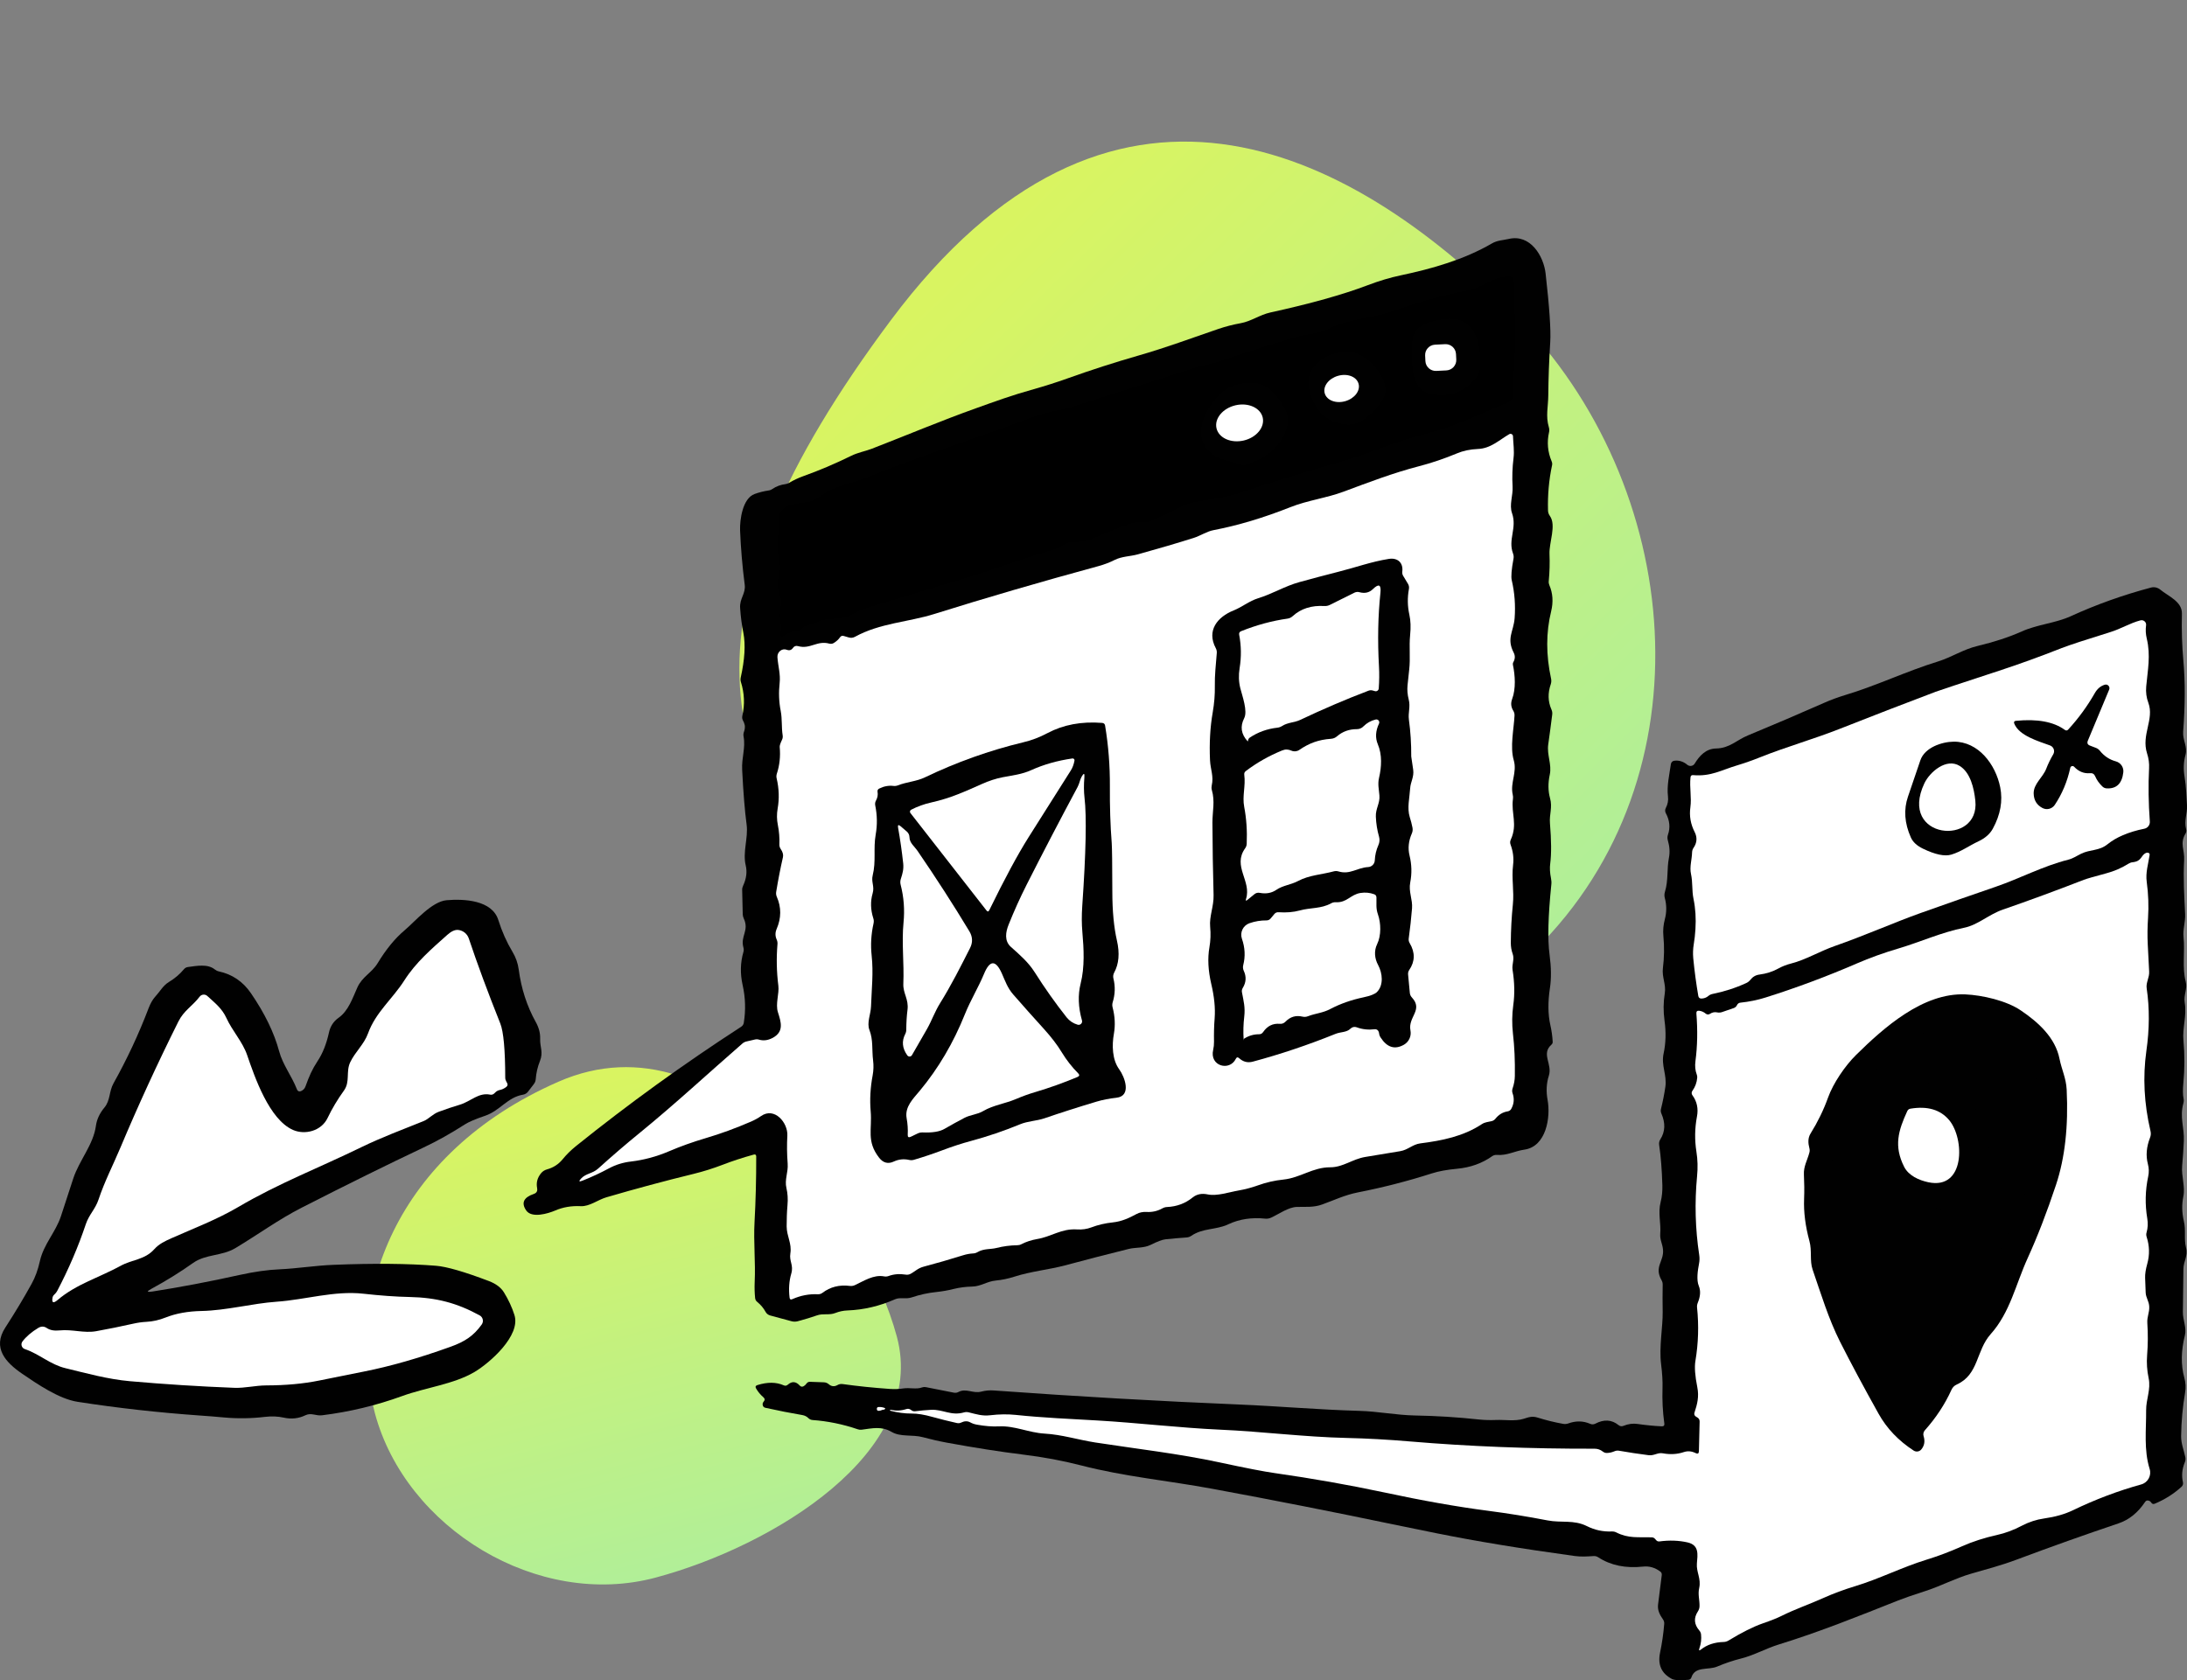 <svg width="108" height="83" viewBox="0 0 108 83" fill="none" xmlns="http://www.w3.org/2000/svg">
<rect x="0" y="0" width="108" height="83" fill="#808080" stroke="none"/>
<path d="M32.379 77.928C26.563 79.487 20.038 75.501 18.513 69.808C16.988 64.115 19.458 56.993 27.574 53.435C35.691 49.877 42.766 60.341 44.291 66.034C45.817 71.727 38.195 76.37 32.379 77.928Z" fill="url(#paint0_linear_584_5957)"/>
<path d="M75.828 46.903C67.139 55.489 51.698 55.077 43.36 46.639C35.022 38.201 33.243 30.219 43.996 15.813C54.749 1.407 66.489 7.106 74.827 15.544C83.165 23.982 84.517 38.316 75.828 46.903Z" fill="url(#paint1_linear_584_5957)"/>
<g clip-path="url(#clip0_584_5957)">
<path d="M26.526 58.693C26.471 58.421 26.537 58.174 26.723 57.949C26.796 57.862 26.894 57.798 27.006 57.766C27.32 57.681 27.576 57.517 27.778 57.272C27.97 57.036 28.19 56.819 28.437 56.619C31.026 54.536 33.748 52.568 36.604 50.716C36.671 50.673 36.717 50.604 36.73 50.526C36.831 49.906 36.813 49.283 36.673 48.658C36.547 48.095 36.559 47.553 36.71 47.031C36.733 46.953 36.733 46.875 36.71 46.797C36.556 46.234 37.01 45.973 36.728 45.367C36.696 45.3 36.68 45.232 36.678 45.158L36.65 43.957C36.648 43.888 36.664 43.822 36.694 43.758C36.858 43.403 36.902 43.069 36.826 42.75C36.666 42.093 36.957 41.382 36.87 40.736C36.781 40.07 36.707 39.168 36.65 38.033C36.618 37.41 36.826 36.95 36.719 36.375C36.705 36.3 36.712 36.224 36.739 36.149C36.81 35.961 36.794 35.78 36.696 35.604C36.652 35.526 36.639 35.444 36.659 35.357C36.785 34.796 36.762 34.24 36.588 33.69C36.565 33.617 36.563 33.544 36.579 33.468C36.778 32.578 36.822 31.843 36.71 31.264C36.63 30.866 36.577 30.456 36.549 30.035C36.517 29.561 36.831 29.33 36.776 28.888C36.657 27.956 36.581 27.059 36.547 26.196C36.529 25.686 36.668 24.617 37.264 24.402C37.495 24.319 37.721 24.262 37.943 24.23C38.017 24.221 38.083 24.196 38.145 24.152C38.339 24.022 38.555 23.942 38.786 23.914C38.852 23.907 38.914 23.884 38.971 23.85C39.198 23.715 39.429 23.607 39.663 23.523C40.466 23.236 41.249 22.902 42.016 22.525C42.368 22.348 42.705 22.3 43.066 22.161C44.776 21.499 46.47 20.783 48.196 20.167C49.141 19.83 49.91 19.542 51.05 19.224C51.609 19.066 52.163 18.89 52.714 18.693C53.898 18.269 55.068 17.894 56.223 17.562C57.553 17.182 58.851 16.699 60.154 16.253C60.518 16.129 60.891 16.033 61.273 15.964C61.781 15.873 62.209 15.552 62.736 15.435C64.707 15.003 66.304 14.557 67.531 14.092C68.101 13.874 68.653 13.71 69.186 13.598C70.706 13.277 72.302 12.826 73.684 12.02C73.945 11.869 74.229 11.867 74.513 11.801C75.573 11.556 76.227 12.643 76.326 13.508C76.516 15.175 76.591 16.305 76.555 16.898C76.497 17.807 76.465 18.691 76.458 19.544C76.454 20.084 76.323 20.552 76.486 21.101C76.511 21.186 76.516 21.268 76.495 21.353C76.385 21.845 76.429 22.326 76.625 22.79C76.653 22.854 76.66 22.921 76.644 22.987C76.49 23.708 76.424 24.45 76.445 25.207C76.445 25.31 76.479 25.407 76.541 25.491C76.864 25.949 76.493 26.805 76.518 27.364C76.536 27.805 76.525 28.254 76.481 28.712C76.474 28.778 76.486 28.842 76.511 28.904C76.683 29.302 76.712 29.733 76.6 30.197C76.342 31.244 76.342 32.356 76.598 33.532C76.616 33.62 76.609 33.711 76.582 33.796C76.429 34.235 76.44 34.654 76.616 35.05C76.651 35.128 76.664 35.213 76.653 35.297C76.591 35.794 76.525 36.286 76.456 36.771C76.383 37.298 76.641 37.76 76.532 38.264C76.442 38.683 76.447 39.07 76.545 39.427C76.674 39.887 76.504 40.221 76.541 40.665C76.612 41.519 76.616 42.18 76.555 42.652C76.525 42.867 76.538 43.112 76.593 43.387C76.614 43.49 76.621 43.593 76.609 43.696C76.449 45.255 76.419 46.408 76.522 47.161C76.605 47.784 76.612 48.331 76.541 48.8C76.435 49.494 76.442 50.105 76.559 50.629C76.621 50.899 76.66 51.174 76.676 51.455C76.68 51.515 76.66 51.565 76.614 51.604C76.094 52.064 76.671 52.552 76.486 53.138C76.367 53.511 76.346 53.909 76.424 54.333C76.582 55.191 76.358 56.633 75.279 56.789C74.792 56.858 74.43 57.089 73.92 57.05C73.831 57.043 73.753 57.066 73.682 57.116C73.19 57.466 72.611 57.672 71.949 57.734C71.454 57.78 71.045 57.855 70.72 57.959C69.523 58.343 68.3 58.657 67.053 58.902C66.414 59.028 65.89 59.282 65.295 59.497C64.874 59.65 64.494 59.609 64.059 59.618C63.626 59.625 63.168 59.966 62.775 60.147C62.681 60.19 62.58 60.209 62.475 60.197C61.809 60.129 61.204 60.22 60.662 60.474C60.039 60.767 59.41 60.65 58.824 61.049C58.755 61.097 58.68 61.122 58.597 61.127C58.254 61.152 57.906 61.181 57.556 61.218C57.402 61.234 57.157 61.326 56.821 61.493C56.48 61.662 56.07 61.612 55.747 61.692C54.688 61.955 53.632 62.227 52.582 62.509C51.833 62.711 50.89 62.804 50.08 63.068C49.78 63.164 49.478 63.225 49.178 63.255C48.734 63.297 48.443 63.544 48.008 63.553C47.69 63.56 47.381 63.599 47.081 63.674C46.82 63.741 46.543 63.789 46.248 63.821C45.829 63.864 45.422 63.953 45.021 64.088C44.737 64.185 44.447 64.07 44.202 64.18C43.439 64.516 42.657 64.702 41.855 64.732C41.647 64.739 41.446 64.782 41.246 64.86C40.951 64.977 40.654 64.869 40.351 64.974C40.054 65.077 39.736 65.176 39.397 65.265C39.292 65.293 39.186 65.293 39.079 65.263L38.028 64.979C37.934 64.951 37.854 64.89 37.808 64.805C37.708 64.62 37.57 64.455 37.399 64.315C37.332 64.263 37.296 64.196 37.289 64.114C37.264 63.864 37.257 63.608 37.268 63.34C37.316 62.34 37.206 61.358 37.261 60.367C37.319 59.311 37.346 58.231 37.344 57.125C37.341 57.041 37.3 57.011 37.22 57.034C36.673 57.185 36.163 57.352 35.684 57.537C35.203 57.721 34.73 57.869 34.26 57.984C32.828 58.334 31.388 58.721 29.943 59.144C29.527 59.266 29.11 59.604 28.68 59.581C28.22 59.559 27.799 59.63 27.416 59.797C27.066 59.945 26.258 60.193 25.983 59.79C25.732 59.421 25.857 59.149 26.361 58.977C26.498 58.929 26.553 58.835 26.523 58.693H26.526Z" fill="#010101"/>
<path d="M39.617 31.023L39.565 31.09C39.546 31.113 39.523 31.127 39.494 31.129C39.203 31.156 38.928 31.255 38.674 31.424C38.612 31.465 38.53 31.424 38.523 31.353C38.516 31.282 38.528 31.211 38.553 31.14C38.587 31.056 38.592 30.969 38.571 30.879C38.489 30.541 38.491 30.204 38.576 29.868C38.603 29.758 38.594 29.65 38.551 29.547C38.374 29.149 38.363 28.691 38.516 28.174C38.541 28.089 38.541 28.007 38.521 27.922C38.315 27.123 38.468 26.532 38.429 25.768C38.386 24.926 39.258 24.884 39.874 24.802C40.098 24.772 40.322 24.669 40.544 24.493C41.149 24.012 42.124 23.857 42.634 23.651C45.441 22.515 48.309 21.618 51.083 20.574C51.703 20.338 52.346 20.288 52.967 20.091C55.093 19.421 57.096 18.784 58.973 18.178C59.358 18.054 59.822 17.985 60.243 17.843C61.509 17.413 62.771 17.012 64.027 16.644C64.551 16.491 65.099 16.5 65.6 16.248C66.641 15.724 67.772 15.738 68.846 15.351C70.034 14.923 71.251 14.588 72.494 14.346C73.22 14.204 73.877 13.572 74.618 13.673C74.708 13.684 74.751 13.737 74.754 13.826C74.783 15.17 74.866 16.525 74.779 17.905C74.744 18.429 74.735 18.928 74.749 19.398C74.756 19.62 74.623 19.823 74.415 19.904C73.17 20.391 71.959 21.03 70.659 21.359C69.825 21.572 69.049 21.812 68.331 22.085C67.511 22.394 66.747 22.653 66.037 22.856C64.444 23.312 62.862 23.804 61.29 24.33C60.573 24.571 59.806 24.662 59.058 24.791C58.776 24.839 58.511 24.928 58.264 25.054C57.801 25.292 57.346 25.512 56.897 25.715C56.54 25.878 56.224 25.724 55.867 25.85C55.187 26.091 54.514 26.361 53.846 26.656C53.669 26.734 53.347 26.775 52.882 26.78C52.802 26.78 52.729 26.8 52.662 26.839C52.44 26.967 52.259 27.086 52.005 27.157C50.605 27.542 49.094 28.13 47.874 28.496C46.155 29.012 44.484 29.517 42.861 30.014C42.577 30.099 42.314 30.213 42.073 30.355C41.51 30.683 41.004 30.456 40.432 30.698C40.215 30.79 39.99 30.866 39.761 30.927C39.702 30.943 39.654 30.975 39.617 31.023Z" fill="black"/>
<path d="M70.611 15.916C72.414 15.369 73.037 16.172 73.112 17.857C73.129 18.212 73.041 18.5 72.852 18.722C72.27 19.398 71.528 19.643 70.624 19.453C69.569 19.233 69.732 17.672 69.743 16.923C69.75 16.367 70.082 16.076 70.611 15.916Z" fill="#010101"/>
<path d="M71.915 17.761C71.928 18.043 71.711 18.281 71.43 18.297L70.926 18.322C70.644 18.336 70.404 18.118 70.39 17.837L70.377 17.562C70.363 17.28 70.58 17.042 70.862 17.026L71.365 17.001C71.647 16.987 71.887 17.205 71.901 17.486L71.915 17.761Z" fill="white"/>
<path d="M68.289 19.732C68.094 20.05 67.802 20.366 67.408 20.68C67.115 20.913 66.794 21.009 66.447 20.968C65.483 20.856 64.879 20.258 64.638 19.18C64.334 17.823 66.231 17.01 67.222 17.555C67.836 17.892 68.756 18.963 68.289 19.732Z" fill="#010101"/>
<path d="M67.088 18.951C67.189 19.297 66.896 19.684 66.433 19.817C65.971 19.949 65.518 19.776 65.419 19.43C65.319 19.084 65.612 18.697 66.074 18.565C66.536 18.432 66.99 18.606 67.088 18.951Z" fill="white"/>
<path d="M63.514 21.233C63.163 22.156 62.516 22.605 61.598 22.936C61.458 22.989 61.319 22.985 61.184 22.923C60.847 22.774 60.431 22.753 60.126 22.589C58.791 21.867 59.32 20.462 60.149 19.574C60.675 19.006 61.255 18.887 61.985 18.928C62.664 18.967 63.148 19.638 63.45 20.199C63.63 20.531 63.651 20.876 63.514 21.233Z" fill="#010101"/>
<path d="M62.356 20.624C62.466 21.105 62.047 21.613 61.418 21.76C60.788 21.906 60.186 21.636 60.074 21.155C59.964 20.675 60.383 20.167 61.013 20.02C61.642 19.874 62.244 20.144 62.356 20.624Z" fill="white"/>
<path d="M74.713 32.846C74.821 33.367 74.865 34.02 74.672 34.535C74.597 34.736 74.617 34.929 74.732 35.112C74.775 35.185 74.796 35.265 74.791 35.35C74.757 36.023 74.562 36.897 74.752 37.547C74.931 38.161 74.565 38.662 74.704 39.259C74.72 39.328 74.723 39.397 74.713 39.468C74.617 40.198 74.954 40.713 74.606 41.477C74.567 41.558 74.565 41.64 74.597 41.725C74.72 42.057 74.762 42.391 74.72 42.727C74.638 43.391 74.778 44.016 74.709 44.678C74.645 45.307 74.611 45.941 74.608 46.575C74.608 46.767 74.638 46.948 74.7 47.118C74.798 47.392 74.652 47.63 74.695 47.912C74.794 48.53 74.805 49.109 74.73 49.649C74.665 50.112 74.661 50.581 74.713 51.055C74.789 51.707 74.819 52.405 74.807 53.149C74.805 53.351 74.766 53.559 74.693 53.774C74.668 53.847 74.668 53.925 74.693 53.998C74.789 54.264 74.768 54.523 74.631 54.772C74.592 54.843 74.533 54.884 74.453 54.898C74.21 54.937 74.008 55.06 73.846 55.264C73.798 55.324 73.736 55.363 73.661 55.381C73.484 55.424 73.331 55.427 73.173 55.532C72.26 56.134 71.218 56.342 70.138 56.48C69.762 56.528 69.527 56.802 69.149 56.864C68.597 56.956 68.023 57.052 67.421 57.15C66.782 57.256 66.322 57.663 65.686 57.661C64.83 57.658 64.218 58.18 63.378 58.267C62.943 58.311 62.52 58.409 62.108 58.558C61.806 58.666 61.49 58.75 61.158 58.808C60.693 58.888 60.103 59.096 59.636 59C59.368 58.943 59.112 58.977 58.894 59.153C58.535 59.444 58.116 59.6 57.638 59.623C57.555 59.625 57.477 59.648 57.406 59.687C57.161 59.824 56.903 59.883 56.626 59.867C56.438 59.856 56.273 59.89 56.131 59.966C55.751 60.17 55.401 60.334 54.959 60.382C54.582 60.421 54.225 60.504 53.893 60.63C53.671 60.714 53.437 60.746 53.188 60.73C52.409 60.68 51.929 61.087 51.212 61.206C50.933 61.255 50.674 61.339 50.438 61.461C50.374 61.495 50.306 61.511 50.235 61.511C49.887 61.516 49.546 61.561 49.209 61.646C48.914 61.721 48.584 61.667 48.271 61.852C48.205 61.891 48.131 61.914 48.056 61.916C47.889 61.925 47.728 61.955 47.573 62.003C46.888 62.216 46.236 62.406 45.618 62.568C45.318 62.649 45.217 62.786 44.972 62.921C44.892 62.964 44.81 62.978 44.721 62.962C44.421 62.914 44.142 62.937 43.883 63.031C43.807 63.058 43.732 63.065 43.656 63.049C43.137 62.953 42.654 63.28 42.212 63.484C42.136 63.518 42.059 63.53 41.976 63.521C41.454 63.454 41.001 63.569 40.616 63.862C40.55 63.912 40.474 63.935 40.39 63.933C39.959 63.912 39.538 63.992 39.126 64.175C39.046 64.212 39.003 64.187 38.991 64.097C38.941 63.672 38.968 63.278 39.074 62.916C39.2 62.491 38.966 62.307 39.03 61.916C39.11 61.422 38.852 61.076 38.847 60.582C38.847 60.231 38.858 59.881 38.888 59.533C38.916 59.229 38.897 58.947 38.836 58.686C38.737 58.267 38.929 57.915 38.897 57.48C38.861 57.002 38.856 56.544 38.881 56.102C38.918 55.466 38.252 54.662 37.581 55.131C37.428 55.237 37.265 55.326 37.091 55.402C36.329 55.731 35.587 56.004 34.866 56.216C34.214 56.409 33.605 56.626 33.04 56.869C32.424 57.132 31.801 57.299 31.167 57.375C30.771 57.42 30.407 57.533 30.076 57.711C29.645 57.942 29.208 58.146 28.762 58.322C28.592 58.389 28.569 58.357 28.691 58.222C28.933 57.956 29.256 57.979 29.538 57.725C30.222 57.107 30.904 56.521 31.584 55.967C33.381 54.5 34.931 53.053 36.652 51.556C36.714 51.499 36.787 51.462 36.869 51.444L37.277 51.35C37.345 51.334 37.414 51.334 37.48 51.355C37.703 51.421 37.931 51.391 38.167 51.263C38.723 50.956 38.572 50.492 38.417 50.004C38.284 49.59 38.488 49.084 38.437 48.688C38.35 48.004 38.337 47.319 38.394 46.635C38.401 46.561 38.387 46.486 38.357 46.417C38.277 46.241 38.277 46.065 38.353 45.888C38.586 45.346 38.588 44.815 38.359 44.295C38.327 44.22 38.318 44.14 38.33 44.059C38.428 43.458 38.54 42.885 38.664 42.343C38.691 42.221 38.655 42.084 38.552 41.935C38.506 41.867 38.485 41.791 38.488 41.709C38.501 41.391 38.476 41.075 38.414 40.761C38.357 40.486 38.355 40.212 38.403 39.939C38.488 39.452 38.472 38.955 38.353 38.449C38.334 38.374 38.339 38.294 38.362 38.22C38.499 37.806 38.547 37.364 38.504 36.9C38.497 36.838 38.536 36.716 38.62 36.54C38.652 36.471 38.662 36.398 38.65 36.323C38.586 35.917 38.632 35.526 38.554 35.119C38.465 34.67 38.449 34.21 38.501 33.738C38.549 33.299 38.423 32.905 38.392 32.468C38.373 32.205 38.62 32.006 38.854 32.097C38.98 32.145 39.081 32.115 39.156 32.008C39.218 31.919 39.303 31.887 39.406 31.916C40.014 32.086 40.342 31.626 40.955 31.793C41.035 31.813 41.108 31.804 41.177 31.761C41.308 31.68 41.408 31.587 41.484 31.479C41.527 31.415 41.587 31.394 41.663 31.415L41.914 31.488C42.022 31.52 42.123 31.509 42.221 31.456C43.453 30.776 44.858 30.731 46.142 30.328C48.676 29.533 51.382 28.744 54.264 27.959C54.531 27.885 54.792 27.787 55.042 27.661C55.406 27.478 55.804 27.489 56.195 27.382C57.219 27.098 58.136 26.828 58.947 26.572C59.286 26.464 59.585 26.253 59.931 26.187C61.137 25.956 62.403 25.576 63.724 25.052C64.585 24.71 65.491 24.608 66.354 24.285C67.588 23.827 68.773 23.369 70.074 23.03C70.715 22.863 71.34 22.65 71.948 22.396C72.257 22.266 72.599 22.195 72.976 22.179C73.617 22.154 74.02 21.744 74.533 21.446C74.613 21.401 74.713 21.456 74.716 21.549C74.727 21.922 74.789 22.254 74.741 22.637C74.684 23.097 74.668 23.561 74.695 24.026C74.723 24.486 74.521 24.928 74.668 25.349C74.926 26.088 74.457 26.647 74.718 27.343C74.748 27.425 74.757 27.51 74.741 27.595C74.642 28.128 74.613 28.485 74.654 28.661C74.798 29.277 74.844 29.904 74.796 30.541C74.743 31.2 74.386 31.529 74.75 32.239C74.828 32.392 74.823 32.548 74.734 32.706C74.709 32.749 74.702 32.798 74.711 32.846H74.713Z" fill="white"/>
<path d="M61.027 52.305C60.718 52.932 59.72 52.664 59.91 51.858C59.939 51.728 59.953 51.595 59.951 51.458C59.944 51.071 59.951 50.682 59.983 50.292C60.02 49.798 59.965 49.237 59.816 48.608C59.66 47.937 59.63 47.335 59.724 46.797C59.781 46.468 59.795 46.131 59.761 45.785C59.711 45.27 59.944 44.776 59.93 44.218C59.896 43.011 59.878 41.814 59.873 40.626C59.873 40.063 60.008 39.596 59.843 39.019C59.823 38.948 59.823 38.875 59.839 38.799C59.944 38.342 59.775 38.005 59.754 37.559C59.715 36.7 59.761 35.913 59.887 35.192C59.965 34.739 59.999 34.308 59.992 33.901C59.981 33.34 60.045 32.821 60.088 32.262C60.095 32.175 60.079 32.093 60.038 32.017C59.571 31.143 60.125 30.472 60.919 30.154C61.349 29.982 61.686 29.689 62.13 29.552C62.835 29.337 63.444 28.954 64.172 28.753C64.792 28.581 65.438 28.412 66.108 28.24C66.946 28.03 67.708 27.748 68.583 27.608C69.011 27.54 69.304 27.789 69.249 28.236C69.24 28.309 69.253 28.378 69.292 28.444L69.533 28.845C69.578 28.922 69.592 29.007 69.576 29.096C69.498 29.522 69.505 29.945 69.599 30.369C69.663 30.655 69.674 30.989 69.636 31.372C69.578 31.942 69.656 32.516 69.59 33.081C69.56 33.34 69.533 33.601 69.507 33.864C69.487 34.084 69.505 34.313 69.565 34.549C69.661 34.917 69.528 35.199 69.576 35.551C69.656 36.14 69.695 36.744 69.691 37.367C69.691 37.369 69.723 37.589 69.787 38.023C69.837 38.378 69.656 38.63 69.638 38.937C69.608 39.422 69.478 39.91 69.617 40.361C69.672 40.532 69.718 40.706 69.752 40.882C69.771 40.979 69.761 41.077 69.723 41.164C69.558 41.537 69.519 41.906 69.608 42.265C69.716 42.707 69.727 43.146 69.642 43.586C69.551 44.055 69.766 44.426 69.73 44.87C69.691 45.357 69.636 45.852 69.567 46.355C69.555 46.438 69.572 46.52 69.615 46.589C69.887 47.049 69.881 47.491 69.592 47.914C69.549 47.978 69.528 48.054 69.535 48.132L69.62 49.036C69.626 49.125 69.661 49.205 69.723 49.272C70.297 49.894 69.521 50.228 69.652 50.901C69.707 51.178 69.578 51.462 69.334 51.604C68.882 51.863 68.496 51.744 68.177 51.247C68.134 51.181 68.109 51.112 68.102 51.036C68.097 50.993 68.081 50.952 68.056 50.915C68.017 50.862 67.951 50.833 67.885 50.842C67.573 50.881 67.278 50.849 66.999 50.746C66.893 50.705 66.774 50.73 66.694 50.81C66.497 51.007 66.214 50.965 65.955 51.069C64.582 51.623 63.219 52.08 61.869 52.442C61.615 52.511 61.391 52.453 61.194 52.273C61.123 52.209 61.068 52.22 61.027 52.305Z" fill="#010101"/>
<path d="M61.638 36.547C61.635 36.567 61.631 36.586 61.629 36.606C61.629 36.618 61.615 36.62 61.608 36.613C61.287 36.263 61.233 35.885 61.441 35.478C61.622 35.125 61.347 34.377 61.251 33.999C61.171 33.683 61.159 33.351 61.216 33.001C61.306 32.445 61.297 31.895 61.194 31.353C61.178 31.268 61.21 31.211 61.29 31.179C62.056 30.872 62.819 30.666 63.576 30.559C63.675 30.545 63.762 30.504 63.837 30.435C64.243 30.064 64.767 29.897 65.405 29.936C65.499 29.941 65.586 29.922 65.671 29.881L66.884 29.277C66.964 29.238 67.049 29.229 67.136 29.254C67.399 29.325 67.619 29.274 67.797 29.101C68.088 28.817 68.212 28.876 68.17 29.281C68.049 30.421 68.026 31.632 68.097 32.914C68.118 33.269 68.113 33.635 68.086 34.01C68.079 34.102 67.99 34.164 67.903 34.141L67.788 34.109C67.717 34.088 67.646 34.093 67.575 34.12C66.428 34.557 65.305 35.041 64.199 35.565C63.929 35.693 63.588 35.684 63.311 35.864C63.242 35.908 63.167 35.935 63.084 35.945C62.574 36.002 62.118 36.167 61.715 36.437C61.676 36.464 61.649 36.503 61.638 36.547Z" fill="white"/>
<path d="M82.188 70.31C82.11 69.742 82.08 69.165 82.099 68.579C82.11 68.236 82.087 67.84 82.03 67.394C81.922 66.551 82.117 65.537 82.108 64.818C82.101 64.349 82.099 63.894 82.108 63.454C82.108 63.379 82.092 63.308 82.053 63.241C81.671 62.571 82.177 62.314 82.124 61.728C82.099 61.444 81.964 61.236 81.987 60.955C82.032 60.405 81.865 59.925 82.009 59.368C82.071 59.123 82.099 58.851 82.092 58.551C82.069 57.777 82.016 57.114 81.934 56.562C81.918 56.459 81.938 56.365 81.993 56.278C82.234 55.9 82.25 55.475 82.041 54.999C82.012 54.93 82.005 54.854 82.023 54.783C82.112 54.424 82.186 54.058 82.24 53.685C82.325 53.099 82.023 52.632 82.154 52.037C82.263 51.531 82.279 50.99 82.199 50.421C82.135 49.951 82.14 49.503 82.211 49.07C82.284 48.624 82.062 48.273 82.119 47.822C82.186 47.298 82.192 46.765 82.142 46.227C82.117 45.955 82.142 45.685 82.213 45.414C82.307 45.06 82.307 44.709 82.213 44.361C82.186 44.258 82.188 44.158 82.218 44.059C82.396 43.469 82.305 42.952 82.417 42.37C82.469 42.1 82.451 41.814 82.362 41.509C82.334 41.416 82.337 41.322 82.369 41.228C82.49 40.882 82.456 40.527 82.261 40.166C82.22 40.088 82.22 39.992 82.261 39.914C82.357 39.733 82.394 39.543 82.369 39.339C82.305 38.822 82.44 38.259 82.511 37.755C82.527 37.646 82.591 37.586 82.701 37.575C82.927 37.552 83.133 37.62 83.323 37.778C83.438 37.874 83.612 37.847 83.689 37.719C83.93 37.323 84.25 36.982 84.745 36.973C85.415 36.961 85.754 36.558 86.322 36.325C87.556 35.814 88.805 35.281 90.076 34.72C90.41 34.571 90.753 34.446 91.106 34.338C92.674 33.869 94.139 33.157 95.707 32.674C96.384 32.463 96.954 32.074 97.662 31.907C98.481 31.712 99.207 31.474 99.841 31.191C100.617 30.843 101.5 30.785 102.258 30.44C103.524 29.861 104.847 29.389 106.227 29.023C106.387 28.982 106.554 29.023 106.68 29.126C107.067 29.449 107.765 29.71 107.749 30.314C107.729 31.12 107.754 31.905 107.823 32.667C107.912 33.66 107.91 34.816 107.811 36.135C107.779 36.568 108.038 36.886 107.926 37.288C107.832 37.63 107.816 37.982 107.877 38.351C107.969 38.909 107.964 39.285 107.999 39.779C108.024 40.182 107.843 40.537 107.958 40.965C107.978 41.04 107.967 41.109 107.928 41.175C107.628 41.67 107.891 41.981 107.859 42.494C107.807 43.386 107.866 44.268 107.907 45.151C107.926 45.559 107.788 45.884 107.829 46.294C107.905 47.005 107.754 47.811 107.935 48.48C108.035 48.85 107.823 49.139 107.887 49.523C107.997 50.185 107.765 50.757 107.825 51.407C107.889 52.101 107.887 52.801 107.82 53.504C107.79 53.831 107.793 54.081 107.829 54.257C107.845 54.335 107.843 54.413 107.823 54.49C107.628 55.186 107.873 55.697 107.843 56.363C107.825 56.779 107.797 57.187 107.761 57.583C107.715 58.1 107.919 58.613 107.82 59.098C107.74 59.494 107.747 59.904 107.845 60.323C107.953 60.781 107.841 61.195 107.953 61.637C108.058 62.044 107.827 62.298 107.823 62.687C107.816 63.386 107.807 64.091 107.797 64.802C107.79 65.201 107.99 65.585 107.896 65.958C107.706 66.723 107.694 67.421 107.866 68.05C107.935 68.302 107.948 68.547 107.907 68.783C107.786 69.493 107.72 70.211 107.71 70.937C107.706 71.308 107.841 71.621 107.916 71.976C107.935 72.063 107.926 72.155 107.891 72.237C107.756 72.564 107.726 72.892 107.8 73.219C107.818 73.308 107.793 73.384 107.726 73.446C107.344 73.794 106.905 74.071 106.408 74.279C106.335 74.309 106.277 74.29 106.234 74.224C106.204 74.178 106.163 74.146 106.115 74.13C106.037 74.103 105.975 74.123 105.93 74.192C105.575 74.723 105.138 75.076 104.613 75.252C102.99 75.799 101.303 76.398 99.555 77.053C98.808 77.332 98.078 77.522 97.318 77.742C96.558 77.962 95.858 78.34 95.103 78.585C94.459 78.793 94.006 78.951 93.74 79.056C91.811 79.825 89.842 80.615 87.84 81.233C87.203 81.43 86.642 81.755 85.995 81.922C85.585 82.025 85.186 82.16 84.795 82.325C84.358 82.51 83.706 82.295 83.527 82.858C83.504 82.929 83.454 82.97 83.378 82.977C82.966 83.016 82.694 83.002 82.561 82.934C82.051 82.666 81.856 82.238 81.977 81.645C82.078 81.157 82.147 80.684 82.183 80.219C82.19 80.134 82.17 80.059 82.121 79.992C81.966 79.766 81.845 79.546 81.879 79.262C81.936 78.797 81.998 78.312 82.062 77.806C82.071 77.731 82.046 77.671 81.984 77.626C81.723 77.433 81.444 77.353 81.144 77.385C80.277 77.479 79.537 77.326 78.924 76.925C78.857 76.882 78.784 76.861 78.704 76.865C78.374 76.886 78.093 76.907 77.754 76.861C75.138 76.502 72.876 76.128 70.969 75.744C70.306 75.611 69.646 75.476 68.994 75.341C65.874 74.689 62.832 74.089 59.868 73.542C57.636 73.13 55.541 72.944 53.39 72.388C52.488 72.155 51.533 71.976 50.524 71.853C49.395 71.713 48.141 71.518 46.761 71.264C46.356 71.189 45.96 71.097 45.575 70.994C45.053 70.852 44.474 70.994 44.032 70.733C43.533 70.438 43.076 70.555 42.551 70.623C42.49 70.632 42.425 70.626 42.366 70.605C41.622 70.351 40.873 70.198 40.123 70.145C40.05 70.138 39.978 70.108 39.926 70.056C39.841 69.971 39.74 69.921 39.621 69.9C39.042 69.802 38.436 69.683 37.797 69.541C37.722 69.525 37.676 69.477 37.664 69.401C37.653 69.339 37.669 69.287 37.71 69.239C37.781 69.161 37.776 69.087 37.696 69.019C37.55 68.893 37.431 68.749 37.337 68.586C37.289 68.504 37.312 68.449 37.403 68.419C37.9 68.263 38.333 68.268 38.701 68.43C38.775 68.465 38.841 68.453 38.903 68.401C39.106 68.22 39.303 68.234 39.493 68.442C39.55 68.506 39.617 68.515 39.692 68.472C39.747 68.437 39.793 68.394 39.83 68.341C39.871 68.284 39.928 68.254 39.999 68.257L40.684 68.282C40.77 68.284 40.855 68.316 40.922 68.373C41.057 68.49 41.201 68.506 41.354 68.419C41.432 68.373 41.524 68.355 41.613 68.369C42.352 68.472 43.126 68.552 43.938 68.609C44.163 68.625 44.387 68.618 44.611 68.584C44.927 68.536 45.252 68.641 45.536 68.534C45.596 68.513 45.658 68.508 45.717 68.52L47.106 68.794C47.182 68.808 47.26 68.799 47.326 68.762C47.711 68.556 48.043 68.849 48.457 68.742C48.661 68.689 48.867 68.669 49.075 68.685C53.221 68.984 57.254 69.216 61.17 69.378C63.153 69.461 65.162 69.639 67.119 69.692C68.046 69.717 68.939 69.902 69.882 69.921C70.928 69.939 71.99 70.005 73.066 70.122C73.311 70.147 73.579 70.154 73.874 70.143C74.311 70.124 74.817 70.216 75.239 70.085C75.495 70.005 75.66 69.939 75.937 70.026C76.351 70.156 76.77 70.259 77.198 70.335C77.283 70.351 77.367 70.342 77.45 70.312C77.823 70.177 78.182 70.184 78.528 70.333C78.615 70.372 78.702 70.367 78.786 70.323C79.21 70.102 79.592 70.124 79.929 70.397C80.002 70.454 80.082 70.468 80.169 70.433C80.409 70.335 80.645 70.305 80.874 70.34C81.281 70.399 81.675 70.438 82.055 70.456C82.158 70.463 82.204 70.413 82.19 70.31H82.188Z" fill="#010101"/>
<path d="M84.368 49.194C84.265 49.281 84.148 49.324 84.02 49.326C83.933 49.326 83.883 49.283 83.867 49.198C83.764 48.598 83.679 47.976 83.617 47.33C83.597 47.104 83.604 46.875 83.642 46.644C83.681 46.41 83.709 46.165 83.725 45.907C83.759 45.369 83.727 44.87 83.631 44.407C83.542 43.975 83.599 43.597 83.505 43.164C83.43 42.821 83.551 42.462 83.56 42.102C83.562 42.02 83.588 41.944 83.633 41.878C83.8 41.64 83.823 41.37 83.691 41.109C83.487 40.711 83.416 40.303 83.475 39.884C83.544 39.39 83.427 38.914 83.482 38.399C83.489 38.318 83.533 38.282 83.613 38.289C84.483 38.367 85.018 38.035 85.774 37.81C86.158 37.694 86.531 37.563 86.895 37.417C88.163 36.906 89.557 36.515 90.876 35.993C92.43 35.379 94 34.773 95.589 34.171C95.749 34.111 96.791 33.766 98.716 33.134C99.716 32.806 100.748 32.433 101.813 32.012C102.184 31.868 102.985 31.605 104.216 31.223C104.749 31.058 105.178 30.781 105.704 30.643C105.857 30.605 106.002 30.733 105.979 30.888C105.949 31.106 105.96 31.323 106.013 31.543C106.214 32.383 106.059 33.099 105.986 33.907C105.96 34.191 105.995 34.462 106.091 34.715C106.393 35.528 105.734 36.3 106.027 37.213C106.107 37.46 106.141 37.707 106.127 37.952C106.084 38.797 106.098 39.673 106.164 40.578C106.178 40.749 106.059 40.905 105.889 40.937C105.509 41.013 105.157 41.118 104.832 41.258C104.55 41.377 104.299 41.525 104.072 41.706C103.651 42.043 103.23 41.949 102.774 42.171C102.557 42.276 102.385 42.402 102.142 42.464C100.879 42.784 99.746 43.395 98.544 43.807C97.315 44.229 96.083 44.659 94.85 45.099C93.591 45.547 92.039 46.232 90.617 46.726C89.864 46.989 89.168 47.413 88.456 47.593C88.225 47.653 88.017 47.733 87.831 47.836C87.543 47.996 87.227 48.097 86.886 48.141C86.705 48.163 86.554 48.251 86.437 48.401C86.382 48.47 86.316 48.523 86.236 48.559C85.703 48.804 85.144 48.983 84.563 49.1C84.489 49.116 84.423 49.148 84.368 49.194Z" fill="white"/>
<path d="M102.428 37.877C102.367 37.81 102.254 37.84 102.236 37.929C102.09 38.605 101.833 39.216 101.469 39.761C101.334 39.96 101.073 40.024 100.863 39.914C100.579 39.765 100.435 39.525 100.428 39.195C100.419 38.717 100.876 38.415 101.048 37.975C101.142 37.73 101.259 37.492 101.396 37.259C101.49 37.096 101.414 36.888 101.238 36.824C100.652 36.609 99.711 36.343 99.471 35.746C99.437 35.661 99.466 35.615 99.556 35.606C100.609 35.503 101.412 35.652 101.964 36.052C102.025 36.098 102.083 36.094 102.135 36.036C102.641 35.485 103.076 34.887 103.445 34.242C103.568 34.024 103.733 33.885 103.941 33.823C104.086 33.779 104.214 33.924 104.157 34.063L103.104 36.586C103.056 36.705 103.09 36.787 103.211 36.831L103.497 36.941C103.577 36.97 103.646 37.021 103.699 37.087C103.909 37.35 104.173 37.524 104.486 37.609C104.724 37.673 104.882 37.902 104.855 38.149C104.793 38.703 104.518 38.969 104.035 38.944C103.951 38.939 103.88 38.907 103.818 38.847C103.66 38.694 103.543 38.527 103.465 38.346C103.417 38.234 103.335 38.181 103.213 38.193C102.914 38.22 102.653 38.115 102.428 37.877Z" fill="#010101"/>
<path d="M64.164 37.043C64.652 36.709 65.114 36.537 65.732 36.494C65.844 36.485 65.943 36.444 66.027 36.37C66.3 36.135 66.627 36.016 67.011 36.018C67.128 36.018 67.24 35.97 67.323 35.887C67.495 35.713 67.698 35.599 67.934 35.542C68.051 35.514 68.151 35.633 68.099 35.743C67.927 36.109 67.909 36.448 68.039 36.76C68.261 37.286 68.227 37.883 68.099 38.431C68.03 38.728 68.094 38.994 68.119 39.293C68.154 39.678 67.925 39.946 67.943 40.342C67.957 40.683 68.01 41.013 68.101 41.331C68.14 41.468 68.129 41.614 68.069 41.745C67.962 41.988 67.902 42.239 67.891 42.498C67.884 42.674 67.744 42.819 67.568 42.83C67.009 42.862 66.671 43.219 66.094 43.045C66.018 43.022 65.94 43.022 65.862 43.043C65.272 43.203 64.647 43.228 64.107 43.517C63.761 43.702 63.344 43.739 63.035 43.952C62.8 44.114 62.527 44.164 62.214 44.105C62.111 44.084 62.019 44.109 61.939 44.176L61.607 44.448C61.527 44.515 61.504 44.499 61.534 44.4C61.811 43.517 60.856 42.793 61.486 41.907C61.536 41.841 61.564 41.759 61.566 41.674C61.593 41.04 61.552 40.433 61.442 39.856C61.339 39.316 61.52 38.833 61.445 38.27C61.435 38.195 61.461 38.133 61.523 38.087C62.065 37.675 62.66 37.339 63.303 37.075C63.48 37.002 63.61 37.011 63.779 37.082C63.905 37.137 64.052 37.121 64.164 37.043Z" fill="white"/>
<path d="M54.426 35.709C54.511 35.716 54.559 35.76 54.573 35.844C54.737 36.833 54.815 37.834 54.809 38.848C54.802 39.83 54.831 40.761 54.9 41.647C54.916 41.871 54.928 42.673 54.93 44.053C54.93 45.003 55.008 45.804 55.156 46.456C55.301 47.086 55.255 47.615 55.021 48.043C54.973 48.132 54.96 48.235 54.983 48.331C55.081 48.725 55.069 49.116 54.948 49.508C54.923 49.592 54.921 49.677 54.944 49.764C55.06 50.21 55.081 50.643 55.008 51.06C54.905 51.632 54.921 52.344 55.269 52.82C55.55 53.207 55.891 54.143 55.133 54.225C54.779 54.264 54.449 54.328 54.149 54.418C53.24 54.69 52.382 54.965 51.574 55.242C51.192 55.372 50.757 55.377 50.372 55.537C49.583 55.862 48.775 56.137 47.946 56.361C47.504 56.48 47.03 56.633 46.529 56.823C46.071 56.995 45.607 57.151 45.135 57.29C45.057 57.313 44.977 57.316 44.897 57.297C44.636 57.238 44.384 57.263 44.142 57.375C43.856 57.51 43.611 57.446 43.409 57.183C42.78 56.37 43.073 55.791 42.997 54.903C42.947 54.324 42.979 53.724 43.096 53.108C43.139 52.868 43.146 52.628 43.116 52.385C43.05 51.861 43.128 51.373 42.935 50.879C42.796 50.522 42.999 50.107 43.013 49.718C43.043 48.876 43.137 48.047 43.045 47.207C42.988 46.674 43.018 46.145 43.137 45.619C43.157 45.529 43.155 45.442 43.125 45.358C42.99 44.934 42.979 44.525 43.093 44.129C43.196 43.781 43.013 43.568 43.096 43.24C43.27 42.54 43.121 41.92 43.244 41.224C43.329 40.745 43.32 40.265 43.221 39.782C43.206 39.699 43.217 39.621 43.256 39.55C43.336 39.406 43.361 39.262 43.336 39.118C43.322 39.042 43.35 38.987 43.418 38.953C43.645 38.839 43.879 38.795 44.119 38.822C44.194 38.832 44.268 38.822 44.339 38.795C44.783 38.621 45.245 38.605 45.671 38.401C47.234 37.651 48.855 37.071 50.537 36.666C50.952 36.568 51.345 36.417 51.718 36.218C52.504 35.799 53.405 35.629 54.426 35.709Z" fill="#010101"/>
<path d="M94.961 41.922C94.661 41.777 94.462 41.592 94.362 41.365C94.05 40.663 94.002 39.994 94.22 39.355C94.426 38.749 94.629 38.149 94.833 37.556C95.048 36.927 95.888 36.643 96.479 36.636C97.697 36.627 98.55 37.755 98.777 38.895C98.91 39.564 98.788 40.244 98.411 40.935C98.269 41.194 98.033 41.402 97.706 41.557C97.243 41.773 96.841 42.073 96.362 42.215C96.035 42.313 95.568 42.215 94.961 41.922Z" fill="#010101"/>
<path d="M48.714 44.973L44.958 40.161C44.917 40.106 44.935 40.031 44.994 39.999C45.308 39.836 45.645 39.715 45.999 39.637C46.935 39.429 47.659 39.097 48.474 38.733C48.828 38.573 49.176 38.46 49.513 38.394C50.014 38.298 50.465 38.252 50.928 38.041C51.539 37.765 52.216 37.572 52.96 37.465C53.022 37.458 53.072 37.511 53.061 37.572C53.026 37.76 52.967 37.92 52.882 38.055C52.143 39.216 51.445 40.321 50.788 41.367C50.245 42.23 49.602 43.428 48.854 44.959C48.815 45.039 48.769 45.044 48.714 44.973Z" fill="white"/>
<path d="M97.547 39.546C97.792 41.828 93.725 41.468 95.029 38.697C95.295 38.133 96.117 37.426 96.773 37.834C97.307 38.163 97.483 38.939 97.547 39.546Z" fill="white"/>
<path d="M53.218 38.868C53.312 38.689 53.328 38.513 53.42 38.355C53.523 38.177 53.566 38.19 53.55 38.396C53.518 38.763 53.521 39.101 53.557 39.413C53.665 40.333 53.628 42.111 53.445 44.751C53.413 45.215 53.415 45.646 53.45 46.042C53.523 46.875 53.571 47.765 53.365 48.585C53.223 49.15 53.246 49.757 53.431 50.407C53.468 50.537 53.347 50.656 53.216 50.617C52.994 50.551 52.813 50.43 52.674 50.256C52.122 49.558 51.593 48.811 51.09 48.017C50.778 47.525 50.355 47.163 49.92 46.774C49.588 46.477 49.661 46.039 49.81 45.671C50.078 45 50.373 44.346 50.696 43.707C51.474 42.169 52.314 40.555 53.218 38.868Z" fill="white"/>
<path d="M44.804 52.13C44.554 51.78 44.522 51.428 44.703 51.078C44.738 51.011 44.754 50.943 44.754 50.869C44.756 50.514 44.776 50.185 44.815 49.88C44.882 49.354 44.589 49.072 44.609 48.596C44.653 47.564 44.52 46.575 44.619 45.566C44.68 44.941 44.635 44.32 44.477 43.707C44.452 43.611 44.454 43.51 44.486 43.414C44.571 43.151 44.632 42.94 44.603 42.652C44.538 42.054 44.454 41.468 44.351 40.894C44.323 40.747 44.367 40.722 44.479 40.818L44.779 41.075C44.861 41.143 44.909 41.246 44.912 41.354C44.914 41.638 45.161 41.812 45.31 42.031C46.225 43.366 47.079 44.691 47.871 46.005C48.034 46.278 48.045 46.554 47.901 46.836C47.45 47.727 46.969 48.681 46.422 49.558C46.17 49.961 46.015 50.409 45.781 50.824C45.553 51.229 45.303 51.661 45.035 52.121C44.985 52.208 44.861 52.213 44.804 52.13Z" fill="white"/>
<path d="M83.897 71.683L83.932 70.221C83.934 70.131 83.895 70.063 83.817 70.017L83.746 69.973C83.682 69.937 83.653 69.859 83.675 69.788C83.817 69.36 83.911 68.991 83.817 68.522C83.705 67.961 83.673 67.531 83.724 67.227C83.87 66.354 83.897 65.478 83.806 64.599C83.797 64.512 83.808 64.427 83.843 64.347C83.973 64.033 83.989 63.756 83.891 63.521C83.767 63.223 83.84 62.749 83.902 62.424C83.932 62.273 83.934 62.127 83.911 61.985C83.717 60.703 83.682 59.41 83.806 58.102C83.847 57.684 83.836 57.278 83.774 56.892C83.682 56.308 83.692 55.731 83.799 55.163C83.877 54.763 83.801 54.408 83.575 54.101C83.527 54.037 83.527 53.95 83.575 53.884C83.714 53.691 83.794 53.474 83.813 53.234C83.817 53.181 83.811 53.129 83.79 53.076C83.714 52.877 83.694 52.657 83.726 52.414C83.824 51.675 83.838 50.892 83.772 50.061C83.765 49.963 83.811 49.917 83.909 49.928C84.033 49.944 84.142 49.992 84.236 50.073C84.296 50.121 84.376 50.125 84.438 50.084C84.555 50.006 84.676 49.981 84.806 50.011C84.884 50.027 84.962 50.02 85.037 49.995L85.617 49.796C85.692 49.77 85.745 49.72 85.779 49.647C85.813 49.576 85.871 49.537 85.951 49.528C86.374 49.484 86.788 49.4 87.189 49.274C88.714 48.793 90.218 48.232 91.703 47.589C92.332 47.317 93.017 47.069 93.752 46.852C94.853 46.525 95.867 46.055 97.002 45.827C97.671 45.691 98.208 45.174 98.9 44.934C100.204 44.483 101.539 43.991 102.905 43.46C103.036 43.409 103.409 43.302 104.029 43.135C104.412 43.032 104.771 42.876 105.112 42.663C105.174 42.624 105.243 42.599 105.318 42.592C105.79 42.539 105.703 42.249 105.982 42.13C106.014 42.118 106.046 42.116 106.076 42.123C106.138 42.137 106.163 42.175 106.154 42.237C106.085 42.686 105.948 43.107 106.012 43.567C106.092 44.158 106.115 44.751 106.076 45.346C106.046 45.79 106.041 46.227 106.062 46.657C106.083 47.095 106.106 47.539 106.131 47.99C106.149 48.294 105.966 48.532 106.009 48.818C106.154 49.8 106.149 50.833 105.993 51.918C105.813 53.199 105.879 54.516 106.197 55.868C106.225 55.981 106.218 56.093 106.174 56.2C105.996 56.658 105.961 57.091 106.069 57.501C106.122 57.704 106.128 57.906 106.085 58.107C105.936 58.805 105.922 59.501 106.039 60.195C106.078 60.43 106.067 60.657 106.005 60.874C105.982 60.95 105.982 61.023 106.007 61.099C106.151 61.545 106.16 61.987 106.039 62.422C105.959 62.708 105.925 62.941 105.932 63.125C105.941 63.365 105.95 63.605 105.959 63.846C105.968 64.107 106.124 64.269 106.135 64.544C106.149 64.85 106.021 65.027 106.041 65.359C106.076 65.885 106.073 66.416 106.03 66.95C106 67.32 106.025 67.698 106.106 68.08C106.222 68.636 105.977 69.122 105.982 69.662C105.989 70.632 105.861 71.619 106.156 72.564C106.257 72.889 106.069 73.235 105.739 73.327C104.597 73.643 103.473 74.068 102.368 74.602C101.965 74.796 101.489 74.931 100.937 75.009C100.564 75.062 100.202 75.181 99.852 75.362C99.442 75.579 99.032 75.732 98.623 75.822C97.998 75.961 97.419 76.147 96.89 76.382C96.288 76.65 95.704 76.87 95.143 77.042C93.935 77.413 92.795 77.996 91.612 78.353C91.062 78.52 90.536 78.715 90.03 78.942C89.359 79.244 88.638 79.491 87.988 79.816C87.768 79.926 87.455 80.052 87.049 80.191C86.58 80.354 86.015 80.638 85.358 81.038C85.285 81.082 85.204 81.107 85.118 81.109C84.669 81.121 84.296 81.244 84.001 81.48C83.911 81.551 83.886 81.533 83.92 81.425C84.001 81.194 84.028 80.965 84.003 80.739C83.996 80.668 83.966 80.599 83.92 80.546C83.657 80.242 83.632 79.926 83.845 79.601C83.895 79.525 83.925 79.436 83.927 79.344C83.936 79.029 83.838 78.768 83.911 78.443C84.014 77.978 83.763 77.653 83.797 77.236C83.833 76.794 83.923 76.325 83.334 76.19C82.902 76.092 82.439 76.076 81.943 76.142C81.881 76.149 81.828 76.128 81.787 76.08L81.737 76.023C81.691 75.968 81.634 75.941 81.563 75.939C80.899 75.92 80.427 76.005 79.814 75.696C79.748 75.662 79.677 75.648 79.601 75.65C79.164 75.668 78.754 75.581 78.372 75.389C77.717 75.059 77.108 75.236 76.419 75.103C75.44 74.913 74.458 74.755 73.473 74.627C71.967 74.432 70.248 74.128 68.314 73.713C66.609 73.35 64.821 73.034 62.949 72.766C62.436 72.695 61.527 72.519 60.22 72.237C58.233 71.809 56.132 71.569 54.079 71.253C53.234 71.12 52.431 70.864 51.586 70.816C50.805 70.772 50.109 70.42 49.336 70.459C48.995 70.475 48.631 70.445 48.242 70.374C48.12 70.353 48.01 70.314 47.91 70.259C47.775 70.186 47.626 70.191 47.463 70.271C47.397 70.303 47.328 70.31 47.255 70.294C46.827 70.198 46.424 70.097 46.046 69.992C45.646 69.879 45.303 69.822 45.019 69.825C44.673 69.827 44.323 69.779 43.963 69.685C43.952 69.683 43.95 69.676 43.952 69.664C43.954 69.646 43.966 69.639 43.986 69.641C44.247 69.699 44.504 69.687 44.753 69.605C44.831 69.58 44.904 69.589 44.971 69.635L45.019 69.669C45.071 69.706 45.131 69.719 45.197 69.712C45.463 69.678 45.724 69.655 45.98 69.641C46.568 69.612 46.964 69.953 47.612 69.767C47.685 69.747 47.759 69.747 47.834 69.765C48.207 69.856 48.5 69.957 48.903 69.909C49.349 69.856 49.764 69.852 50.146 69.891C51.51 70.035 52.861 70.09 54.198 70.168C56.15 70.28 58.265 70.532 60.245 70.621C62.333 70.713 64.402 70.983 66.508 71.031C67.506 71.054 68.554 71.111 69.651 71.205C72.549 71.45 75.579 71.569 78.745 71.562C78.898 71.562 79.033 71.61 79.155 71.706C79.214 71.752 79.281 71.775 79.354 71.772C79.48 71.77 79.606 71.74 79.729 71.688C79.798 71.658 79.869 71.649 79.942 71.66C80.43 71.745 80.919 71.82 81.409 71.882C81.7 71.917 81.851 71.738 82.126 71.791C82.49 71.857 82.833 71.837 83.158 71.727C83.346 71.665 83.538 71.681 83.735 71.779C83.84 71.832 83.895 71.8 83.897 71.683Z" fill="white"/>
<path d="M61.423 51.334V51.343C61.421 51.412 61.419 51.412 61.414 51.343C61.389 50.968 61.401 50.592 61.444 50.219C61.499 49.759 61.412 49.45 61.332 49.02C61.316 48.942 61.33 48.869 61.371 48.802C61.54 48.525 61.556 48.242 61.419 47.951C61.38 47.866 61.371 47.768 61.394 47.676C61.504 47.246 61.483 46.811 61.33 46.374C61.22 46.058 61.387 45.715 61.7 45.605C61.977 45.508 62.257 45.463 62.543 45.465C62.628 45.465 62.696 45.433 62.749 45.369L62.93 45.151C62.985 45.085 63.056 45.055 63.14 45.062C63.525 45.087 63.873 45.06 64.182 44.975C64.722 44.826 65.23 44.897 65.727 44.625C65.802 44.581 65.885 44.563 65.972 44.568C66.514 44.595 66.7 44.183 67.185 44.11C67.421 44.073 67.645 44.094 67.862 44.174C67.933 44.199 67.97 44.252 67.972 44.327C67.982 44.639 67.938 44.863 68.046 45.167C68.197 45.598 68.215 46.209 68.007 46.637C67.844 46.969 67.881 47.349 68.055 47.669C68.272 48.07 68.336 48.66 68 49.002C67.897 49.105 67.672 49.194 67.332 49.265C66.734 49.391 66.185 49.583 65.686 49.846C65.317 50.041 64.969 50.054 64.591 50.199C64.504 50.233 64.415 50.24 64.321 50.219C63.996 50.142 63.717 50.224 63.481 50.467C63.404 50.547 63.31 50.583 63.2 50.574C62.854 50.544 62.58 50.682 62.373 50.986C62.325 51.055 62.261 51.089 62.177 51.089C61.911 51.089 61.664 51.16 61.435 51.309C61.428 51.316 61.423 51.323 61.423 51.334Z" fill="white"/>
<path d="M7.524 63.798C8.927 63.578 10.364 63.305 11.836 62.978C12.555 62.82 13.21 62.726 13.798 62.701C14.693 62.66 15.576 62.513 16.469 62.479C18.463 62.399 20.15 62.415 21.533 62.525C22.061 62.568 22.931 62.82 24.142 63.28C24.49 63.413 24.737 63.598 24.886 63.839C25.113 64.207 25.284 64.578 25.403 64.954C25.731 65.972 24.186 67.325 23.43 67.774C22.402 68.38 21.034 68.534 19.857 68.962C18.575 69.428 17.257 69.744 15.899 69.912C15.606 69.948 15.364 69.772 15.084 69.909C14.748 70.072 14.389 70.111 14.006 70.026C13.725 69.964 13.42 69.95 13.088 69.989C12.409 70.07 11.733 70.079 11.067 70.019C10.658 69.98 10.252 69.948 9.852 69.921C7.808 69.776 5.8 69.552 3.829 69.245C2.911 69.103 1.838 68.366 1.094 67.858C0.284 67.304 -0.387 66.586 0.258 65.585C0.751 64.823 1.186 64.097 1.563 63.413C1.739 63.095 1.875 62.724 1.968 62.301C2.156 61.456 2.742 60.881 3.01 60.076C3.209 59.469 3.41 58.853 3.614 58.226C3.907 57.324 4.608 56.553 4.736 55.617C4.779 55.296 4.921 54.992 5.159 54.706C5.455 54.349 5.377 53.923 5.606 53.511C6.274 52.318 6.851 51.082 7.338 49.803C7.432 49.558 7.544 49.363 7.675 49.221C7.908 48.969 8.048 48.685 8.339 48.509C8.632 48.333 8.881 48.12 9.085 47.875C9.133 47.816 9.204 47.777 9.282 47.768C9.708 47.713 10.25 47.6 10.607 47.887C10.669 47.935 10.735 47.969 10.811 47.985C11.472 48.129 12.001 48.489 12.393 49.063C13.077 50.061 13.539 51.016 13.784 51.927C13.965 52.6 14.4 53.138 14.659 53.799C14.702 53.911 14.78 53.941 14.888 53.886C14.986 53.838 15.052 53.763 15.089 53.657C15.263 53.17 15.416 52.819 15.686 52.41C15.936 52.032 16.121 51.565 16.243 51.013C16.309 50.7 16.469 50.453 16.719 50.276C17.206 49.935 17.412 49.301 17.646 48.782C17.889 48.239 18.355 48.061 18.648 47.58C19.063 46.895 19.502 46.358 19.971 45.962C20.505 45.511 21.326 44.526 22.064 44.467C22.924 44.396 24.3 44.462 24.609 45.447C24.788 46.014 25.019 46.536 25.305 47.012C25.472 47.289 25.575 47.582 25.616 47.894C25.742 48.841 26.024 49.704 26.456 50.482C26.61 50.759 26.683 51.032 26.674 51.302C26.658 51.732 26.843 51.963 26.662 52.417C26.548 52.703 26.479 53 26.456 53.307C26.449 53.399 26.417 53.481 26.36 53.554L26.074 53.927C26.014 54.005 25.925 54.058 25.829 54.074C25.064 54.2 24.689 54.866 23.959 55.115C23.478 55.278 23.146 55.42 22.963 55.539C22.267 55.985 21.587 56.367 20.921 56.681C19.131 57.528 17.128 58.517 14.913 59.648C13.75 60.24 12.731 60.991 11.621 61.655C10.953 62.053 10.163 61.944 9.54 62.383C8.899 62.839 8.213 63.264 7.478 63.663C7.229 63.798 7.245 63.841 7.524 63.798Z" fill="#010101"/>
<path d="M24.483 53.941L24.406 54.014C24.348 54.067 24.282 54.088 24.204 54.072C23.632 53.955 23.241 54.41 22.712 54.568C22.366 54.671 22.018 54.788 21.666 54.919C21.364 55.031 21.169 55.276 20.933 55.372C19.883 55.797 18.852 56.178 17.832 56.674C15.769 57.681 13.769 58.446 11.775 59.618C10.704 60.247 9.596 60.664 8.467 61.165C8.151 61.305 7.854 61.444 7.618 61.708C7.144 62.236 6.526 62.214 5.959 62.527C4.931 63.093 3.768 63.429 2.852 64.21C2.628 64.402 2.543 64.358 2.598 64.077C2.61 64.029 2.637 63.985 2.685 63.944C2.745 63.892 2.793 63.83 2.829 63.761C3.395 62.681 3.866 61.582 4.239 60.467C4.395 60.002 4.711 59.719 4.862 59.265C5.164 58.357 5.588 57.544 5.954 56.672C6.824 54.603 7.776 52.531 8.811 50.457C9.083 49.913 9.509 49.693 9.857 49.235C9.951 49.111 10.129 49.095 10.241 49.201C10.607 49.537 10.965 49.814 11.18 50.286C11.482 50.943 11.976 51.455 12.203 52.114C12.578 53.204 13.293 55.303 14.474 55.818C15.057 56.072 15.868 55.873 16.177 55.225C16.394 54.77 16.664 54.316 16.987 53.868C17.301 53.428 17.072 52.936 17.296 52.469C17.543 51.954 17.978 51.588 18.173 51.05C18.55 50.006 19.379 49.349 19.963 48.436C20.537 47.532 21.322 46.864 22.089 46.179C22.288 46.001 22.469 45.92 22.627 45.936C22.87 45.964 23.071 46.126 23.149 46.353C23.573 47.619 24.092 49.02 24.706 50.558C24.866 50.963 24.948 51.853 24.95 53.234C24.95 53.303 24.969 53.367 25.003 53.426L25.037 53.488C25.085 53.568 25.072 53.639 24.996 53.696C24.895 53.772 24.788 53.822 24.671 53.845C24.6 53.861 24.536 53.893 24.483 53.941Z" fill="white"/>
<path d="M45.321 55.987L44.98 56.152C44.872 56.205 44.819 56.17 44.826 56.051C44.84 55.783 44.822 55.511 44.771 55.23C44.673 54.673 45.099 54.268 45.421 53.881C46.337 52.78 47.079 51.519 47.649 50.1C47.923 49.415 48.312 48.784 48.596 48.102C48.88 47.415 49.173 47.41 49.475 48.088C49.645 48.47 49.752 48.8 50.038 49.127C50.535 49.697 51.036 50.26 51.542 50.816C51.915 51.228 52.211 51.615 52.428 51.974C52.664 52.361 52.934 52.709 53.243 53.018C53.321 53.098 53.309 53.158 53.206 53.201C52.529 53.485 51.831 53.735 51.109 53.95C50.805 54.039 50.489 54.154 50.162 54.293C49.645 54.513 49.04 54.595 48.56 54.879C48.255 55.06 47.937 55.058 47.619 55.223C47.296 55.392 46.971 55.573 46.641 55.763C46.406 55.9 46.044 55.96 45.556 55.939C45.474 55.937 45.396 55.953 45.321 55.987Z" fill="white"/>
<path d="M96.37 68.65C96.047 69.364 95.608 70.033 95.051 70.657C94.985 70.735 94.962 70.841 94.992 70.939C95.072 71.193 95.033 71.415 94.877 71.6C94.784 71.71 94.626 71.733 94.504 71.656C93.754 71.168 93.177 70.564 92.772 69.84C92.037 68.524 91.4 67.334 90.862 66.269C90.297 65.145 89.924 63.91 89.512 62.715C89.359 62.266 89.489 61.794 89.354 61.302C89.153 60.561 89.066 59.869 89.091 59.231C89.107 58.835 89.102 58.427 89.082 58.011C89.061 57.619 89.256 57.303 89.352 56.935C89.372 56.864 89.372 56.786 89.352 56.715C89.288 56.472 89.272 56.218 89.409 55.996C89.768 55.417 90.054 54.829 90.27 54.227C90.526 53.511 91.112 52.65 91.657 52.112C93.032 50.757 94.967 49.031 97.054 49.12C97.897 49.157 99.08 49.429 99.787 49.908C100.643 50.484 101.497 51.249 101.705 52.306C101.811 52.835 102.031 53.261 102.058 53.824C102.147 55.635 101.971 57.203 101.532 58.526C101.083 59.876 100.616 61.087 100.128 62.156C99.535 63.461 99.265 64.827 98.304 65.903C97.578 66.718 97.72 67.901 96.635 68.387C96.514 68.442 96.425 68.529 96.37 68.65Z" fill="#010101"/>
<path d="M94.687 68.664C94.451 68.891 94.314 69.262 94.225 69.58C94.188 69.713 94.133 69.719 94.062 69.603C92.7 67.348 91.48 65.185 90.874 62.603C90.805 62.312 90.725 62.06 90.636 61.843C90.491 61.502 90.299 61.211 90.306 60.829C90.313 60.442 90.269 60.057 90.171 59.675C90.144 59.568 90.15 59.46 90.189 59.357C90.324 58.993 90.395 58.62 90.4 58.238C90.402 57.855 90.45 57.462 90.54 57.057C91.045 54.807 92.183 53.003 93.948 51.648C94.616 51.133 95.429 50.785 96.383 50.604C97.187 50.451 97.926 50.528 98.601 50.84C100.497 51.714 100.916 53.609 100.675 55.48C100.538 56.544 100.462 57.526 100.117 58.613C99.67 60.012 98.931 61.376 98.311 62.768C97.782 63.956 96.919 65.547 95.722 67.54C95.445 68.005 95.065 68.303 94.687 68.664Z" fill="#010101"/>
<path d="M98.155 56.358C98.507 57.761 97.695 59.103 96.493 59.762C96.408 59.81 96.317 59.824 96.223 59.803C95.152 59.583 94.202 59.496 93.478 58.583C92.613 57.496 92.723 56.15 93.542 55.127C93.808 54.797 94.076 54.435 94.348 54.039C94.989 53.112 96.488 53.472 97.113 54.138C97.612 54.669 97.974 55.637 98.155 56.358Z" fill="#010101"/>
<path d="M94.032 57.638C93.513 56.61 93.744 55.846 94.186 54.886C94.218 54.818 94.27 54.776 94.346 54.765C95.188 54.626 95.824 54.815 96.257 55.333C97.022 56.248 97.054 58.796 95.218 58.398C94.762 58.299 94.257 58.077 94.032 57.638Z" fill="white"/>
<path d="M1.895 65.592C2.039 65.508 2.179 65.51 2.316 65.604C2.47 65.707 2.678 65.746 2.946 65.718C3.58 65.656 4.145 65.865 4.75 65.757C5.361 65.647 5.965 65.524 6.567 65.389C6.789 65.338 7.009 65.306 7.226 65.295C7.545 65.279 7.86 65.208 8.176 65.082C8.687 64.88 9.277 64.773 9.948 64.759C11.191 64.734 12.448 64.386 13.661 64.301C15.064 64.205 16.508 63.747 17.939 63.905C18.779 63.999 19.544 64.054 20.228 64.068C21.549 64.095 22.567 64.363 23.689 64.977C23.849 65.066 23.897 65.274 23.79 65.425C23.389 65.988 22.952 66.274 22.256 66.524C20.686 67.089 19.257 67.497 17.969 67.751C17.234 67.895 16.499 68.044 15.76 68.195C14.984 68.353 14.114 68.433 13.153 68.435C12.601 68.438 12.091 68.575 11.566 68.554C9.845 68.488 8.126 68.378 6.412 68.227C5.329 68.131 4.276 67.838 3.232 67.584C2.479 67.403 1.952 66.888 1.227 66.641C1.069 66.588 1.009 66.396 1.11 66.263C1.298 66.018 1.559 65.794 1.895 65.592Z" fill="white"/>
<path d="M43.562 69.648C43.509 69.674 43.456 69.687 43.402 69.69C43.331 69.694 43.299 69.662 43.301 69.591C43.303 69.534 43.333 69.504 43.388 69.502C43.493 69.497 43.592 69.513 43.681 69.548C43.72 69.564 43.724 69.584 43.695 69.609C43.674 69.628 43.653 69.637 43.628 69.635C43.605 69.635 43.582 69.639 43.562 69.648Z" fill="white"/>
</g>
<defs>
<linearGradient id="paint0_linear_584_5957" x1="27.499" y1="53.348" x2="33.971" y2="77.502" gradientUnits="userSpaceOnUse">
<stop offset="0.02" stop-color="#D9F461"/>
<stop offset="1" stop-color="#B1EF98"/>
</linearGradient>
<linearGradient id="paint1_linear_584_5957" x1="43.736" y1="15.545" x2="75.269" y2="47.456" gradientUnits="userSpaceOnUse">
<stop offset="0.02" stop-color="#D9F461"/>
<stop offset="1" stop-color="#B1EF98"/>
</linearGradient>
<clipPath id="clip0_584_5957">
<rect width="107.998" height="71.234" fill="white" transform="translate(0 11.766)"/>
</clipPath>
</defs>
</svg>
